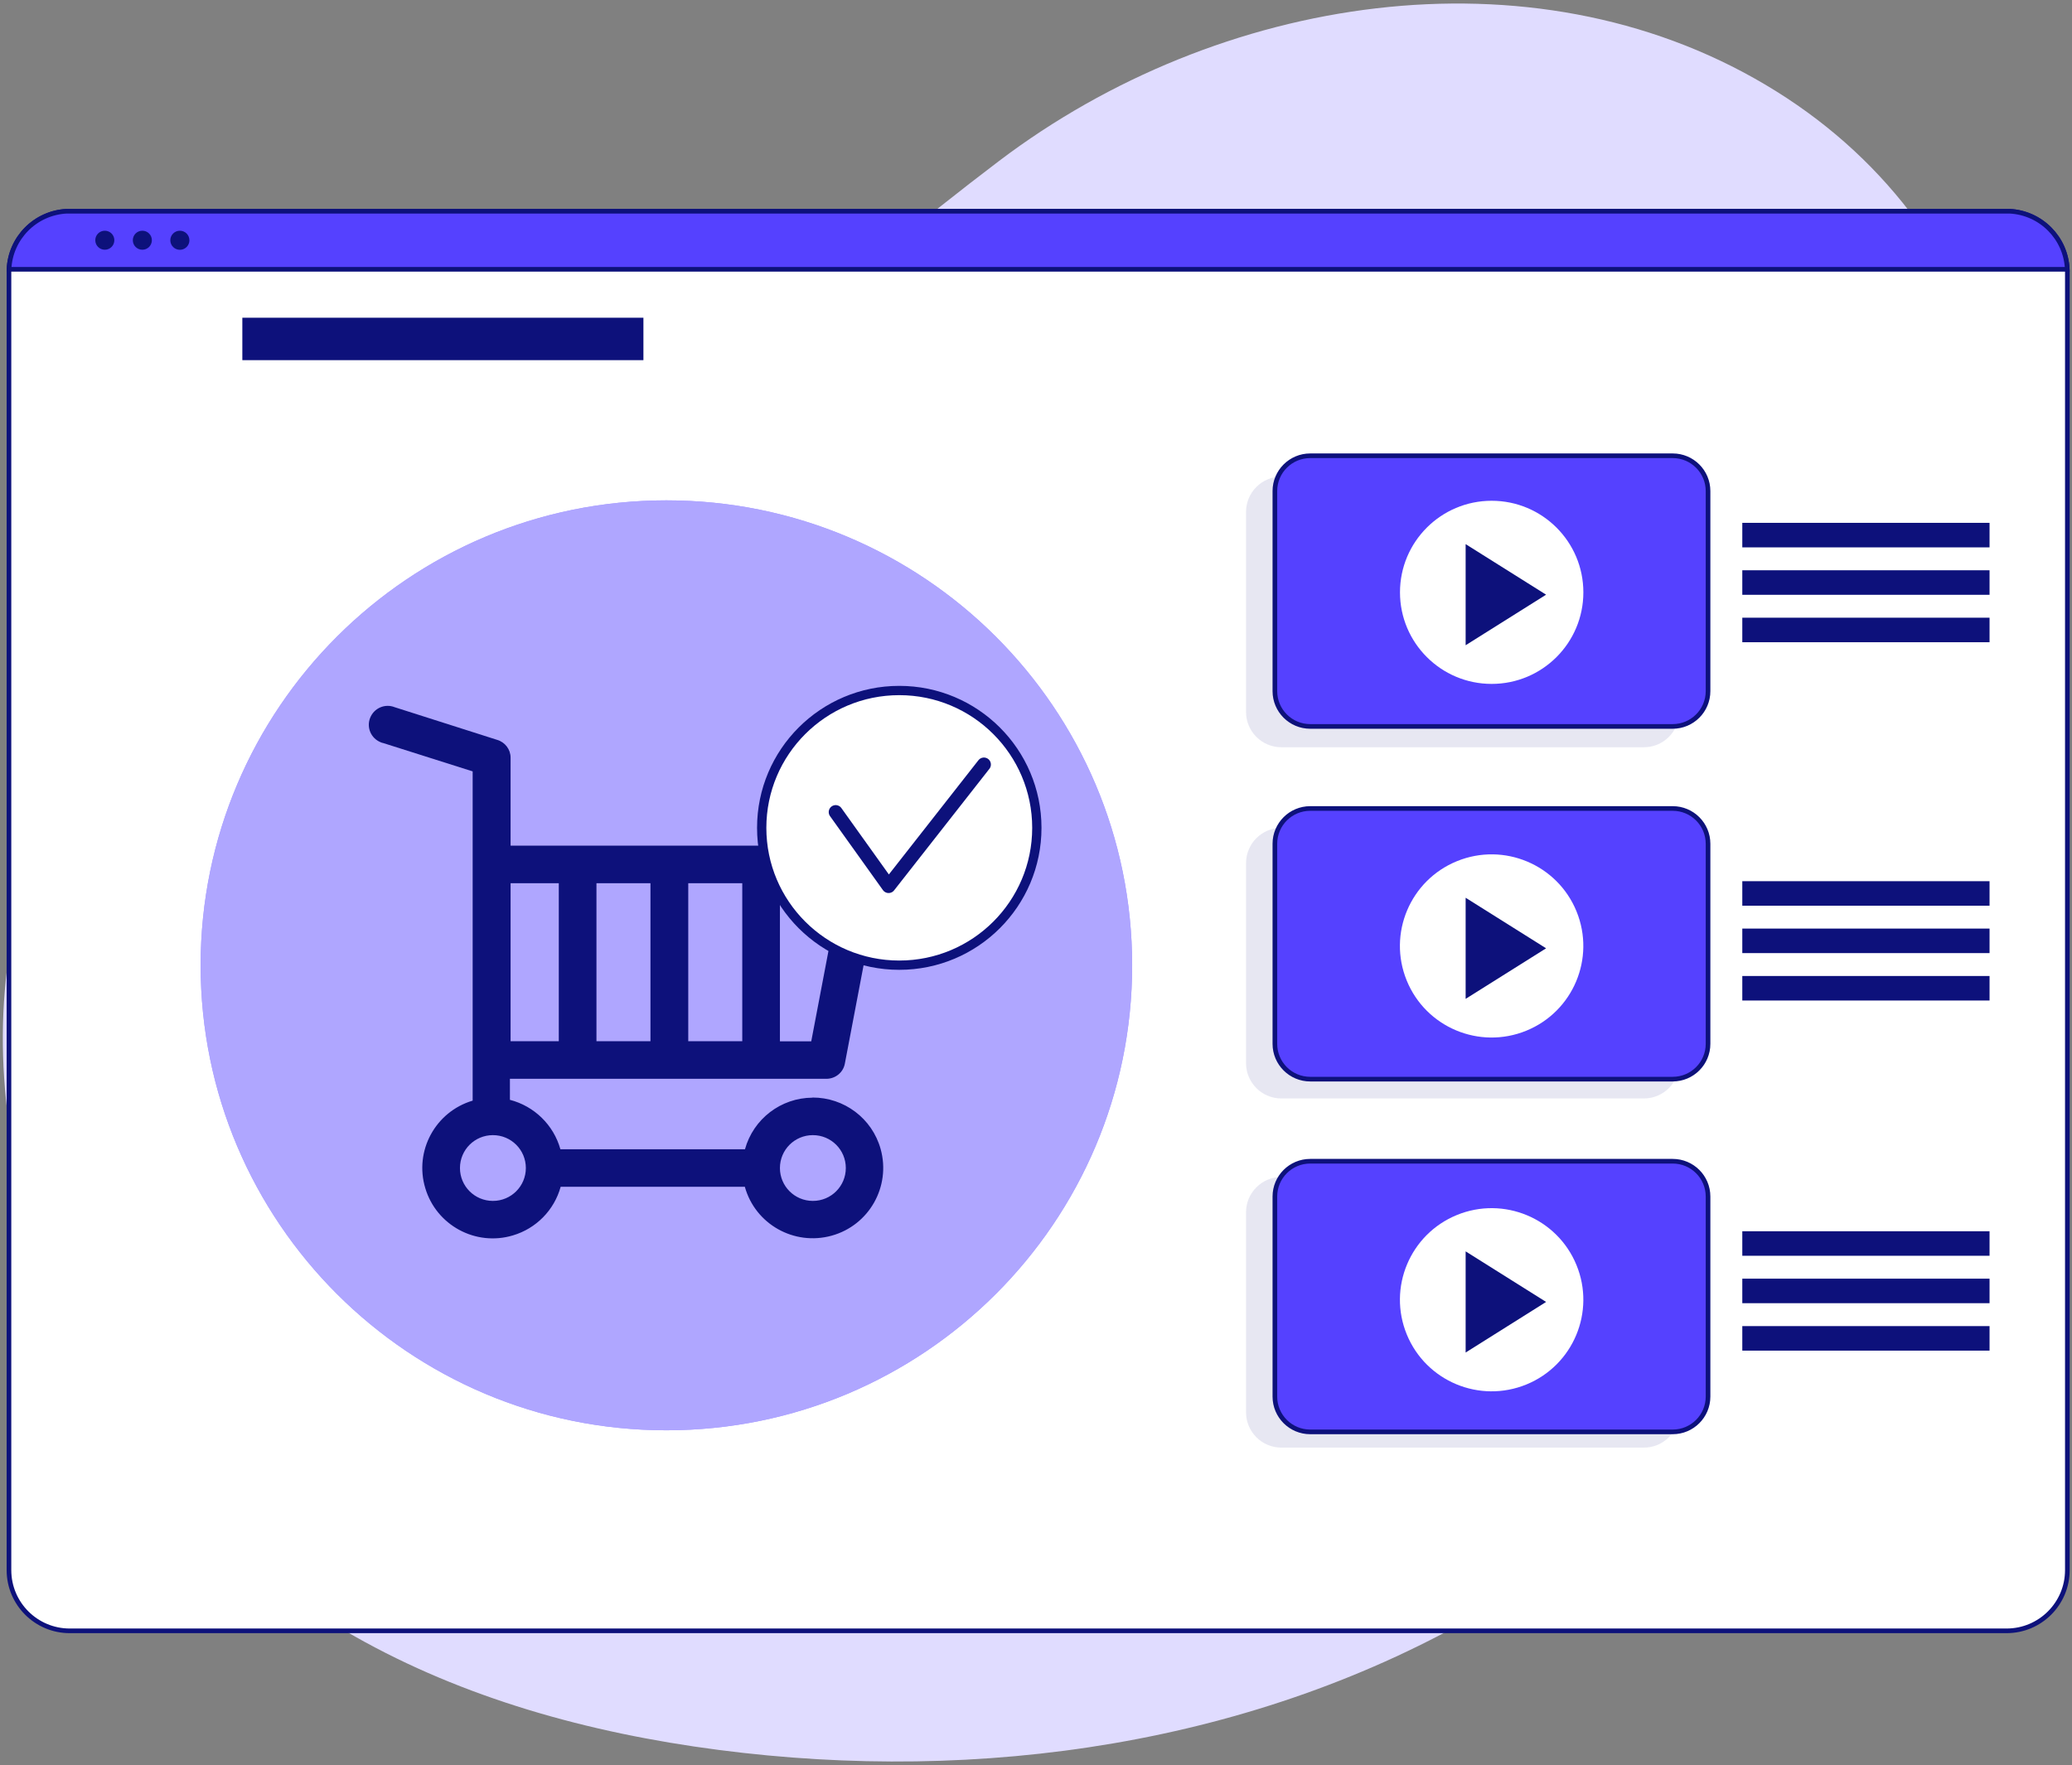 <?xml version="1.0" encoding="UTF-8"?>
<svg xmlns="http://www.w3.org/2000/svg" width="446" height="380" viewBox="0 0 446 380" fill="none">
  <rect x="0" y="0" width="446" height="380" fill="#808080" stroke="none"/>
  <path d="M379.889 18.17C329.442 -11.686 262.326 -1.159 215.065 34.642C181.255 60.233 149.87 90.09 111.286 107.73C81.617 121.268 47.756 127.785 25.603 153.504C-9.027 193.767 -4.416 250.519 19.625 294.851C47.534 346.298 98.194 369.415 154.652 376.742C210.906 384.07 270.157 375.65 319.519 346.724C385.278 308.184 420.54 234.525 433.102 161.616C442.53 106.698 430.976 48.376 379.889 18.17Z" fill="#E0DCFF"></path>
  <path d="M444.999 58.535V338.039C444.999 345.256 439.14 351.107 431.915 351.107H15.013C7.788 351.107 1.93 345.256 1.93 338.039V57.98C2.212 51.241 7.583 45.824 14.33 45.475H432.581C439.328 45.824 444.7 51.241 444.982 57.98C444.99 58.142 444.999 58.347 444.999 58.535Z" fill="white" stroke="#0D117B" stroke-linecap="round" stroke-linejoin="round"></path>
  <path d="M444.98 57.98H1.945C2.227 51.241 7.599 45.824 14.345 45.475H432.58C439.326 45.824 444.698 51.241 444.98 57.98Z" fill="#5541FF" stroke="#0D117B" stroke-miterlimit="10"></path>
  <path d="M24.611 51.719C24.611 52.854 23.697 53.766 22.561 53.766C21.425 53.766 20.512 52.854 20.512 51.719C20.512 50.585 21.425 49.672 22.561 49.672C23.689 49.672 24.602 50.576 24.611 51.702C24.611 51.702 24.611 51.711 24.611 51.719Z" fill="#0D117B"></path>
  <path d="M32.689 51.719C32.689 52.854 31.775 53.766 30.64 53.766C29.504 53.766 28.59 52.854 28.59 51.719C28.59 50.585 29.504 49.672 30.64 49.672C31.767 49.672 32.681 50.576 32.689 51.702C32.689 51.702 32.689 51.711 32.689 51.719Z" fill="#0D117B"></path>
  <path d="M40.776 51.719C40.776 52.854 39.863 53.775 38.727 53.783C37.591 53.783 36.669 52.871 36.66 51.736C36.652 50.602 37.574 49.68 38.71 49.672C39.846 49.672 40.76 50.576 40.768 51.711C40.768 51.711 40.768 51.711 40.768 51.719H40.776Z" fill="#0D117B"></path>
  <g clip-path="url(#clip0_2177_1152)">
    <path d="M143.441 307.932C198.812 307.932 243.698 263.113 243.698 207.826C243.698 152.54 198.812 107.721 143.441 107.721C88.07 107.721 43.184 152.54 43.184 207.826C43.184 263.113 88.07 307.932 143.441 307.932Z" fill="#5541FF"></path>
    <path opacity="0.53" d="M143.441 307.932C198.812 307.932 243.698 263.113 243.698 207.826C243.698 152.54 198.812 107.721 143.441 107.721C88.07 107.721 43.184 152.54 43.184 207.826C43.184 263.113 88.07 307.932 143.441 307.932Z" fill="white"></path>
    <path d="M174.884 236.32C168.084 236.349 162.156 240.905 160.354 247.434H120.629C119.176 242.211 115.02 238.148 109.76 236.785V232.258H177.877C179.824 232.258 181.51 230.894 181.858 228.979L189.879 186.848C190.286 184.672 188.862 182.553 186.653 182.118C186.392 182.06 186.13 182.06 185.898 182.06H109.905V163.113C109.905 161.343 108.714 159.776 106.999 159.283L84.972 152.261C82.88 151.419 80.526 152.435 79.683 154.524C78.84 156.613 79.857 158.963 81.95 159.805C82.124 159.892 82.327 159.95 82.502 159.979L101.74 166.072V236.959C93.719 239.338 89.127 247.782 91.54 255.79C93.922 263.799 102.379 268.383 110.399 265.975C115.398 264.495 119.292 260.549 120.687 255.5H160.325C162.562 263.567 170.932 268.267 179.01 266.033C187.089 263.799 191.797 255.442 189.559 247.376C187.728 240.789 181.713 236.262 174.855 236.291L174.884 236.32ZM128.388 190.156H140.012V224.163H128.388V190.156ZM148.149 190.156H159.773V224.163H148.149V190.156ZM174.622 224.192H167.88V190.156H181.103L174.622 224.192ZM120.28 190.156V224.163H109.905V190.156H120.28ZM106.099 258.547C102.175 258.547 99.008 255.384 99.008 251.467C99.008 247.55 102.175 244.387 106.099 244.387C110.022 244.387 113.189 247.55 113.189 251.467C113.189 255.384 110.022 258.547 106.099 258.547C106.07 258.547 106.04 258.547 106.011 258.547H106.099ZM174.971 258.547C171.048 258.547 167.88 255.384 167.88 251.467C167.88 247.55 171.048 244.387 174.971 244.387C178.894 244.387 182.062 247.55 182.062 251.467C182.062 255.384 178.894 258.547 174.971 258.547C174.942 258.547 174.913 258.547 174.884 258.547H174.971Z" fill="#0D117B"></path>
    <path d="M193.569 207.797C209.924 207.797 223.181 194.559 223.181 178.23C223.181 161.9 209.924 148.662 193.569 148.662C177.215 148.662 163.957 161.9 163.957 178.23C163.957 194.559 177.215 207.797 193.569 207.797Z" fill="white" stroke="#0D117B" stroke-width="2" stroke-miterlimit="10"></path>
    <path d="M179.883 174.834L191.274 190.764L211.791 164.592" stroke="#0D117B" stroke-width="3" stroke-linecap="round" stroke-linejoin="round"></path>
  </g>
  <path d="M138.496 68.404H52.164V77.54H138.496V68.404Z" fill="#0D117B"></path>
  <path d="M428.253 112.564H375.031V117.845H428.253V112.564Z" fill="#0D117B"></path>
  <path d="M428.253 122.775H375.031V128.056H428.253V122.775Z" fill="#0D117B"></path>
  <path d="M428.253 132.986H375.031V138.267H428.253V132.986Z" fill="#0D117B"></path>
  <path opacity="0.1" d="M353.843 102.609H275.82C271.618 102.609 268.211 106.012 268.211 110.21V153.279C268.211 157.477 271.618 160.88 275.82 160.88H353.843C358.045 160.88 361.452 157.477 361.452 153.279V110.21C361.452 106.012 358.045 102.609 353.843 102.609Z" fill="#0D117B"></path>
  <path d="M360.05 98.123H282.027C277.825 98.123 274.418 101.526 274.418 105.724V148.793C274.418 152.991 277.825 156.394 282.027 156.394H360.05C364.252 156.394 367.659 152.991 367.659 148.793V105.724C367.659 101.526 364.252 98.123 360.05 98.123Z" fill="#5541FF" stroke="#0D117B" stroke-miterlimit="10"></path>
  <path d="M321.084 147.24C331.984 147.24 340.82 138.414 340.82 127.526C340.82 116.639 331.984 107.812 321.084 107.812C310.184 107.812 301.348 116.639 301.348 127.526C301.348 138.414 310.184 147.24 321.084 147.24Z" fill="white"></path>
  <path d="M315.48 138.916V117.146L332.8 128.031L315.48 138.916Z" fill="#0D117B"></path>
  <path d="M428.253 189.713H375.031V194.993H428.253V189.713Z" fill="#0D117B"></path>
  <path d="M428.253 199.916H375.031V205.196H428.253V199.916Z" fill="#0D117B"></path>
  <path d="M428.253 210.125H375.031V215.405H428.253V210.125Z" fill="#0D117B"></path>
  <path opacity="0.1" d="M353.843 178.223H275.82C271.618 178.223 268.211 181.626 268.211 185.823V228.893C268.211 233.09 271.618 236.493 275.82 236.493H353.843C358.045 236.493 361.452 233.09 361.452 228.893V185.823C361.452 181.626 358.045 178.223 353.843 178.223Z" fill="#0D117B"></path>
  <path d="M360.05 174.061H282.027C277.825 174.061 274.418 177.463 274.418 181.661V224.731C274.418 228.928 277.825 232.331 282.027 232.331H360.05C364.252 232.331 367.659 228.928 367.659 224.731V181.661C367.659 177.463 364.252 174.061 360.05 174.061Z" fill="#5541FF" stroke="#0D117B" stroke-miterlimit="10"></path>
  <path d="M328.52 221.911C338.614 217.803 343.462 206.299 339.349 196.216C335.236 186.133 323.719 181.29 313.625 185.399C303.531 189.507 298.682 201.011 302.795 211.094C306.908 221.177 318.426 226.02 328.52 221.911Z" fill="white"></path>
  <path d="M315.48 215.049V193.279L332.8 204.164L315.48 215.049Z" fill="#0D117B"></path>
  <path d="M428.253 265.078H375.031V270.358H428.253V265.078Z" fill="#0D117B"></path>
  <path d="M428.253 275.289H375.031V280.569H428.253V275.289Z" fill="#0D117B"></path>
  <path d="M428.253 285.5H375.031V290.78H428.253V285.5Z" fill="#0D117B"></path>
  <path opacity="0.1" d="M353.843 253.393H275.82C271.618 253.393 268.211 256.795 268.211 260.993V304.063C268.211 308.26 271.618 311.663 275.82 311.663H353.843C358.045 311.663 361.452 308.26 361.452 304.063V260.993C361.452 256.795 358.045 253.393 353.843 253.393Z" fill="#0D117B"></path>
  <path d="M360.05 250.004H282.027C277.825 250.004 274.418 253.407 274.418 257.604V300.674C274.418 304.872 277.825 308.275 282.027 308.275H360.05C364.252 308.275 367.659 304.872 367.659 300.674V257.604C367.659 253.407 364.252 250.004 360.05 250.004Z" fill="#5541FF" stroke="#0D117B" stroke-miterlimit="10"></path>
  <path d="M328.574 298.061C338.656 293.924 343.473 282.406 339.331 272.335C335.19 262.264 323.659 257.453 313.576 261.59C303.494 265.727 298.678 277.244 302.819 287.315C306.96 297.386 318.491 302.197 328.574 298.061Z" fill="white"></path>
  <path d="M315.48 291.19V269.412L332.8 280.297L315.48 291.19Z" fill="#0D117B"></path>
  <defs>
    <clipPath id="clip0_2177_1152">
      <rect width="200.515" height="200.211" fill="white" transform="translate(43.184 107.721)"></rect>
    </clipPath>
  </defs>
</svg>
